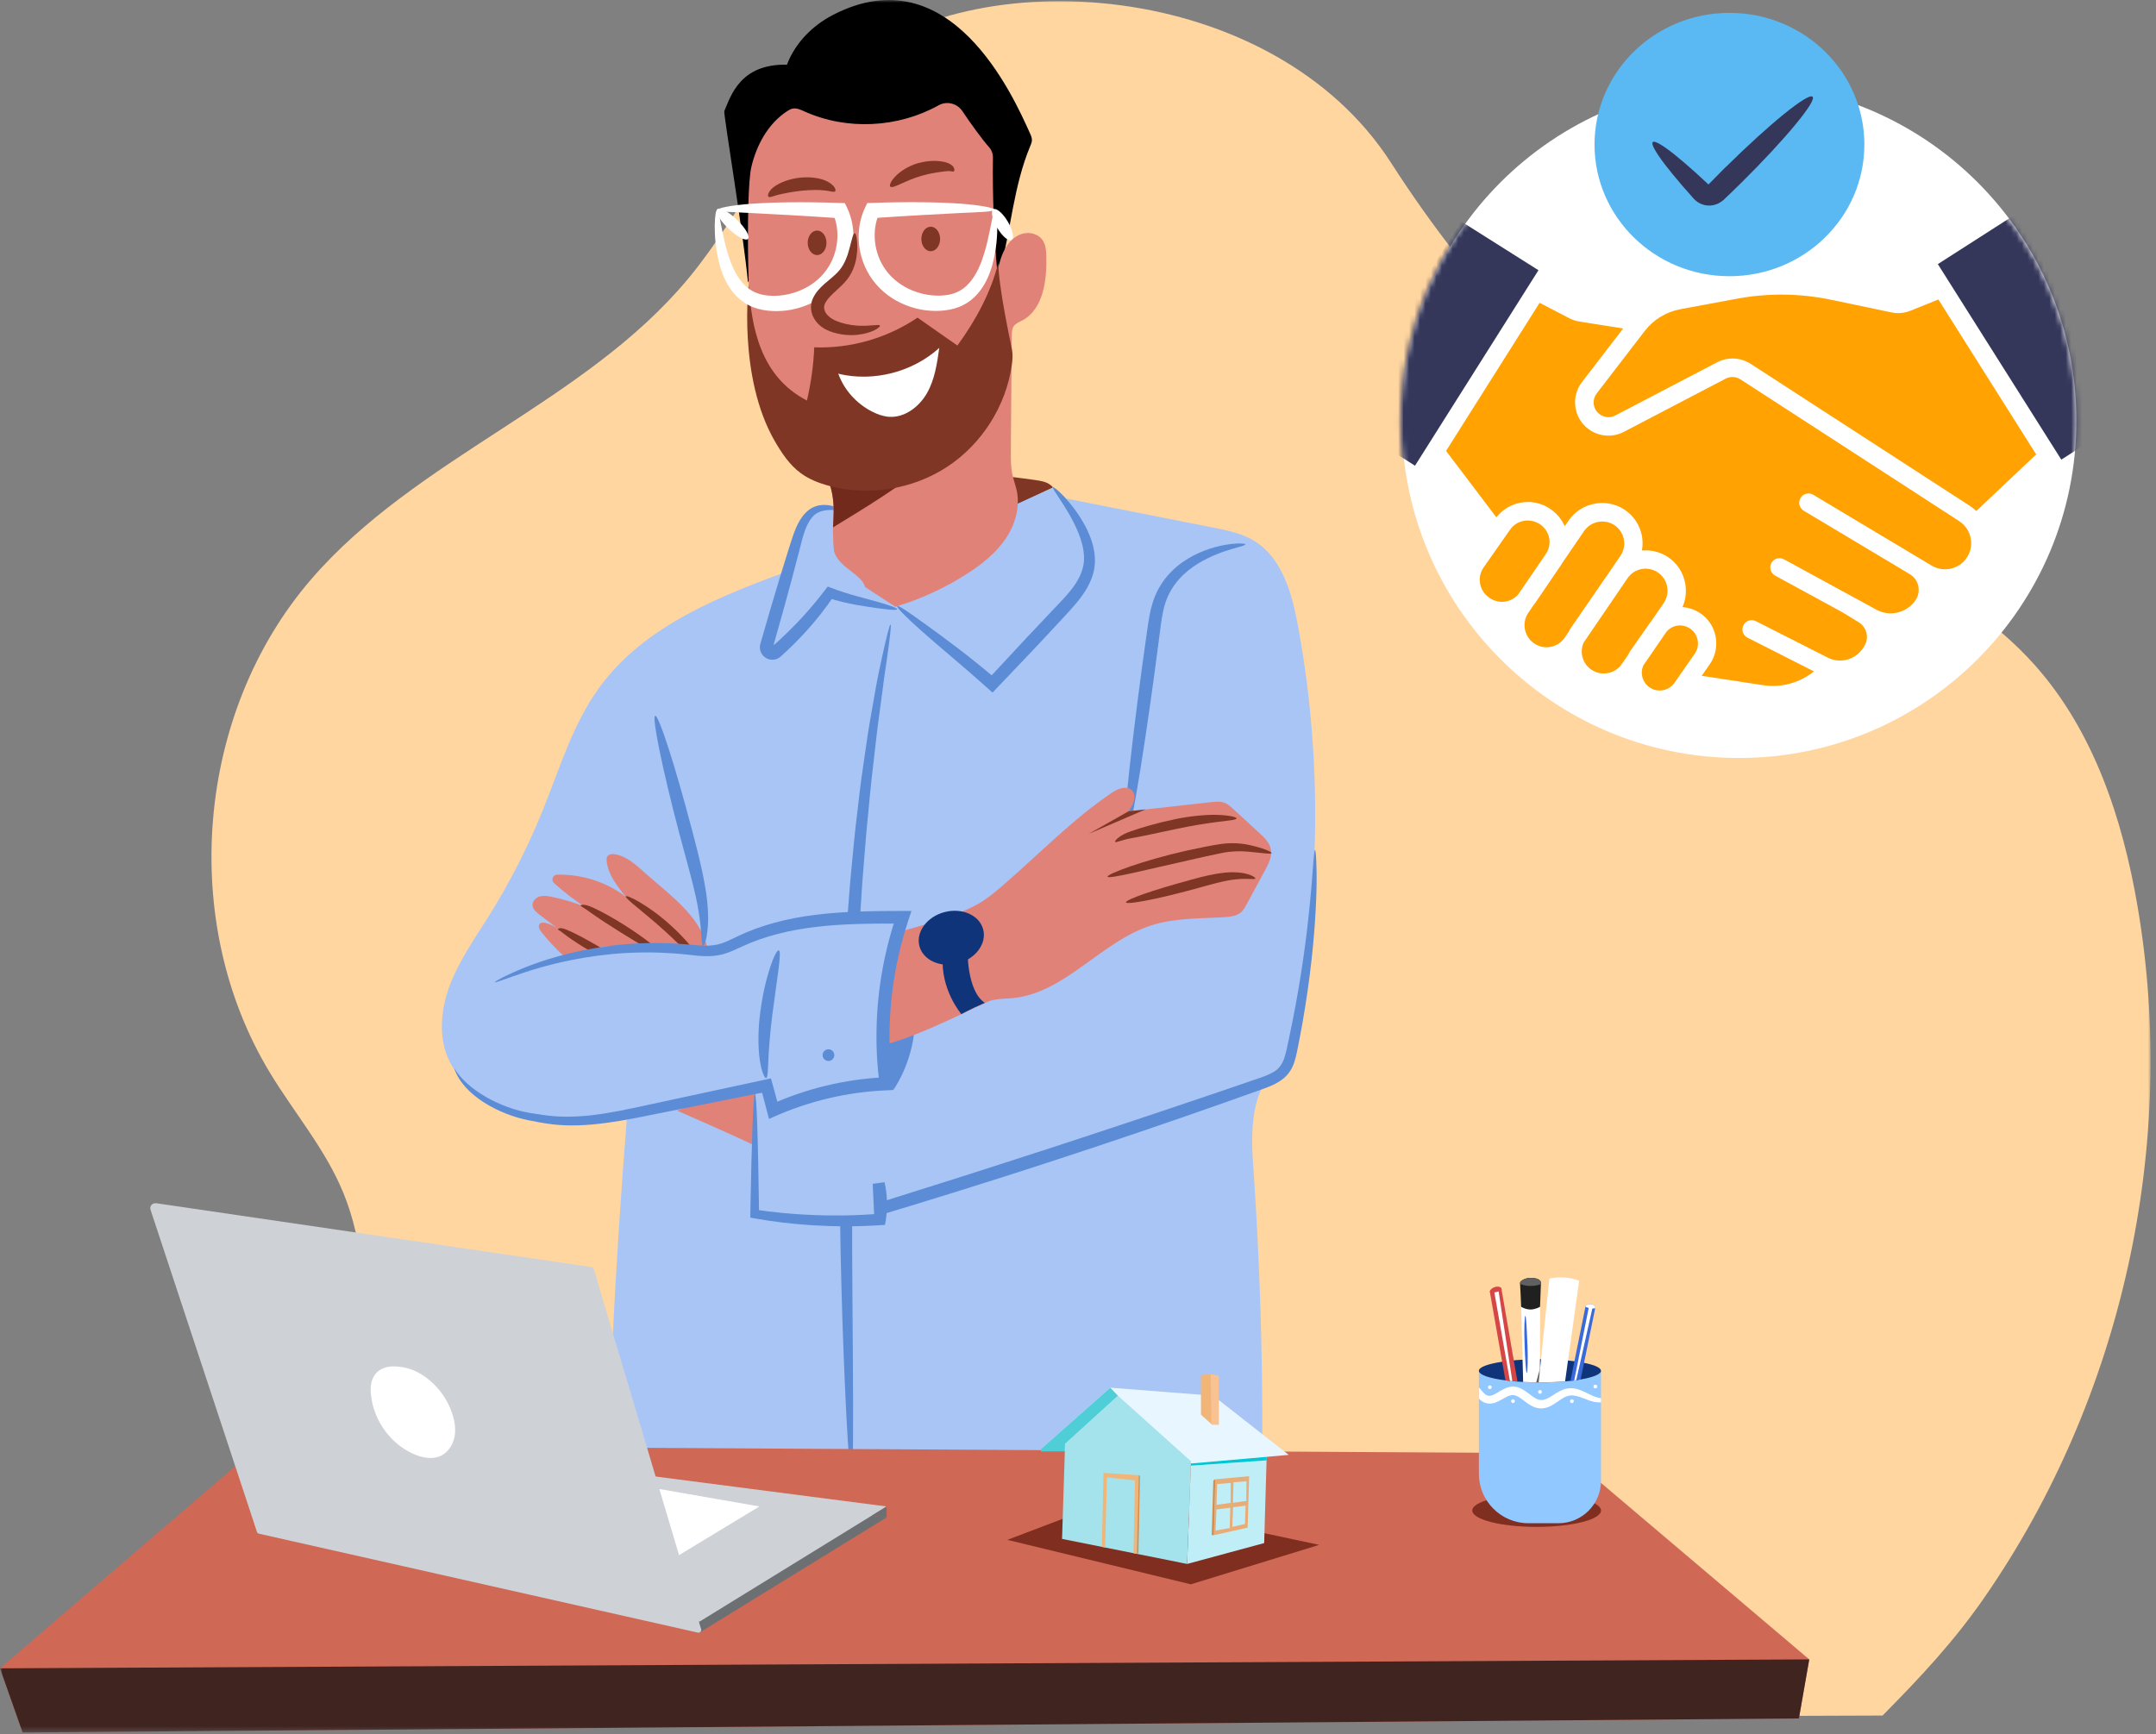 <svg width="394" height="317" viewBox="0 0 394 317" fill="none" xmlns="http://www.w3.org/2000/svg">
<rect x="0" y="0" width="394" height="317" fill="#808080" stroke="none"/>
<mask id="mask0_1596_20378" style="mask-type:luminance" maskUnits="userSpaceOnUse" x="0" y="0" width="393" height="317">
<path d="M392.998 0H0V316.66H392.998V0Z" fill="white"/>
</mask>
<g mask="url(#mask0_1596_20378)">
<path d="M362.697 291.898C357.144 299.952 350.909 306.609 344.029 313.56L91.792 314.441C78.161 294.88 70.118 270.906 67.7 247.025C66.714 237.257 66.49 227.183 62.769 218.084C59.517 210.101 53.775 203.42 49.314 196.047C32.607 168.456 35.812 130.264 56.887 105.855C76.141 83.559 106.89 73.615 125.734 50.967C135.972 38.662 142.265 23.059 154.381 12.598C177.722 -7.584 232.551 -3.921 254.213 29.763C269.241 53.127 288.484 74.178 313.01 87.222C333.228 97.988 356.709 104.516 371.925 121.646C382.621 133.692 387.881 149.648 390.605 165.521C398.095 209.126 387.857 255.514 362.697 291.898Z" fill="#FFD6A0"/>
<path d="M145.42 103.882C132.047 108.731 117.876 114.167 109.517 125.673C104.68 132.33 102.297 140.384 99.221 148.016C96.485 154.79 93.162 161.318 89.288 167.505C86.728 171.591 83.911 175.571 82.208 180.068C80.506 184.565 80.036 189.801 82.208 194.11C84.357 198.383 88.818 201.131 93.456 202.328C98.093 203.526 109.775 204.406 114.566 204.266C112.441 231.211 110.973 257.357 111.114 284.549C126.682 283.539 137.671 273.102 153.239 272.139C159.697 271.74 166.131 273.066 172.471 274.37C191.725 278.35 210.98 282.342 230.235 286.322C231.116 261.713 230.705 237.046 228.979 212.484C228.509 205.804 228.803 197.515 234.802 194.521C241.271 168.362 242.093 140.819 237.186 114.32C236.094 108.402 234.274 101.898 229.12 98.81C226.889 97.472 224.283 96.944 221.735 96.439C208.797 93.879 195.87 91.331 182.932 88.772C181.758 88.537 179.973 88.831 180.149 90.016" fill="#A8C5F5"/>
<path d="M152.865 92.975C151.28 92.27 149.46 91.918 148.04 93.35C146.619 94.783 146.02 96.814 145.468 98.751C143.684 104.986 141.911 111.22 140.126 117.454C139.833 118.476 141.066 119.262 141.864 118.558C145.515 115.353 148.791 111.737 151.62 107.792C155.014 109.048 159.804 109.835 163.972 110.797" fill="#A8C5F5"/>
<path d="M141.439 117.759L141.263 118.358C141.157 118.334 141.063 118.346 141.098 118.334C141.11 118.334 141.169 118.287 141.181 118.276C141.192 118.252 141.169 118.287 141.157 118.334C141.157 118.381 141.157 118.405 141.134 118.334C141.134 118.334 141.04 118.217 141.075 118.217L141.298 118.017L142.179 117.231C143.341 116.174 144.433 115.094 145.466 114.037C147.521 111.901 149.305 109.775 150.808 107.803L151.266 107.204L151.935 107.463C155.399 108.789 158.557 109.447 160.67 110.092C162.807 110.703 163.993 111.173 163.946 111.372C163.899 111.572 162.643 111.466 160.447 111.173C158.252 110.844 155.093 110.492 151.266 109.271L152.393 108.93C150.961 111.055 149.211 113.321 147.133 115.587C146.1 116.714 144.985 117.853 143.787 118.968L142.883 119.802L142.648 120.013C142.507 120.131 142.331 120.272 142.132 120.354C141.744 120.553 141.275 120.624 140.84 120.565C139.983 120.448 139.243 119.849 138.962 118.98C138.821 118.546 138.844 118.076 138.95 117.677L139.126 117.078C140.288 113.004 141.427 109.141 142.496 105.631C143.036 103.882 143.552 102.214 144.034 100.653C144.539 99.103 144.949 97.635 145.56 96.274C146.182 94.923 146.969 93.773 148.061 93.021C149.176 92.305 150.291 92.246 151.113 92.305C152.804 92.47 153.532 93.139 153.461 93.245C153.391 93.421 152.557 93.104 151.113 93.245C150.409 93.315 149.54 93.526 148.836 94.113C148.166 94.7 147.544 95.734 147.11 96.931C146.664 98.14 146.347 99.631 145.924 101.205C145.513 102.778 145.067 104.469 144.597 106.241C143.646 109.787 142.566 113.673 141.404 117.747L141.439 117.759Z" fill="#5B8CD5"/>
<path d="M184.482 92.775L184.576 91.918C184.576 91.918 182.944 88.631 182.967 86.976C185.057 87.163 187.135 87.457 189.19 87.739C190.152 87.88 191.162 88.032 191.937 88.619C192.137 88.76 192.301 88.924 192.454 89.101L184.482 92.775Z" fill="#803624"/>
<path d="M136.685 51.612C135.922 43.112 132.176 20.746 132.364 20.311C133.55 17.529 135.264 11.635 143.811 11.823C145.314 7.855 148.473 4.661 152.253 2.712C173.692 -8.348 185.162 17.588 188.227 24.362C188.415 24.773 188.591 25.196 188.579 25.642C188.567 26.006 188.415 26.358 188.274 26.698C185.221 33.989 184.716 42.067 182.709 49.71C182.591 50.145 182.415 50.65 181.981 50.767C181.311 50.955 180.865 50.109 180.713 49.429C179.045 42.102 179.703 34.424 178.447 27.004C178.094 24.914 177.531 22.742 176.075 21.192C175.84 20.934 175.57 20.699 175.23 20.605C174.772 20.476 174.279 20.652 173.833 20.816C165.943 23.74 157.102 24.045 149.024 21.697C148.261 21.474 147.392 21.239 146.688 21.615C146.289 21.826 146.007 22.213 145.749 22.601C140.606 30.162 137.941 39.379 138.258 48.525L136.685 51.612Z" fill="black"/>
<path d="M186.784 58.574C186.22 58.88 185.586 59.126 185.234 59.654C184.917 60.136 184.905 60.746 184.894 61.31C184.847 68.284 184.788 75.246 184.729 82.208C184.717 83.758 184.706 85.32 185.034 86.834C185.258 87.832 185.621 88.795 185.833 89.805C186.432 92.857 185.445 96.062 183.672 98.622C181.9 101.17 179.411 103.142 176.804 104.821C172.73 107.451 168.28 109.506 163.619 110.891L158.078 107.287C157.549 104.997 153.487 103.858 152.477 100.958C152.325 100.536 152.266 99.033 152.219 97.166C152.219 96.919 152.219 96.661 152.231 96.391C152.348 93.209 153.135 87.996 148.098 82.936C147.898 82.725 147.699 82.525 147.476 82.326C141.735 77.042 138.259 69.81 137.426 62.073C137.097 58.973 136.85 53.948 136.745 48.782C136.592 41.022 136.733 32.932 137.308 30.514C138.259 26.487 140.384 22.565 143.86 20.311C144.165 20.112 144.494 19.924 144.846 19.853C145.574 19.701 146.313 20.053 146.994 20.358C154.732 23.869 164.124 23.375 171.533 19.243C173.035 18.409 174.926 18.89 175.877 20.323C177.368 22.554 179.481 25.477 180.737 26.886C181.219 27.426 181.465 28.119 181.453 28.835C181.36 35.785 181.63 42.748 182.24 49.675C182.592 48.207 182.968 46.693 183.708 45.401C183.719 45.401 183.719 45.401 183.719 45.401V45.378C184.142 44.626 184.694 43.957 185.434 43.405C186.619 42.536 188.216 42.29 189.508 42.994C191.069 43.851 191.175 45.413 191.21 46.88C191.316 51.272 190.682 56.484 186.807 58.586L186.784 58.574Z" fill="#E18279"/>
<path d="M152.23 96.391C152.348 93.21 153.134 87.997 148.098 82.936C150.575 84.592 153.463 85.66 156.422 86.118C161.012 86.823 165.767 86.083 170.088 84.392C164.488 88.889 158.371 92.67 152.23 96.391Z" fill="#722A1C"/>
<path d="M136.825 51.941C137.307 59.725 138.892 68.777 147.462 73.204C148.214 70.01 148.66 66.758 148.801 63.482C155.446 63.729 162.162 61.791 167.668 58.058L174.959 63.154C178.282 58.61 181.111 53.42 182.45 47.961C182.415 52.27 184.728 62.778 184.939 63.917C185.115 64.868 185.033 65.842 184.892 66.805C183.812 74.249 179.421 81.14 173.151 85.285C166.87 89.429 158.804 90.733 151.537 88.807C149.681 88.314 147.862 87.609 146.324 86.471C144.292 84.98 142.86 82.819 141.592 80.635C134.771 68.824 136.837 51.953 136.837 51.953L136.825 51.941Z" fill="#803624"/>
<path d="M146.292 32.463C148.217 32.287 150.025 32.545 151.258 33.203C152.503 33.86 152.866 34.752 152.62 34.964C152.373 35.199 151.728 34.917 150.706 34.811C149.708 34.682 148.182 34.694 146.526 34.858C144.883 35.023 143.345 35.34 142.323 35.574C141.314 35.809 140.727 36.161 140.445 35.962C140.163 35.797 140.433 34.846 141.584 34.048C142.699 33.285 144.343 32.663 146.292 32.463Z" fill="#803624"/>
<path d="M167.87 29.81C169.737 29.27 171.522 29.329 172.766 29.646C173.436 29.81 174.034 30.162 174.281 30.597C174.527 31.043 174.375 31.325 174.234 31.36C174.07 31.407 173.882 31.289 173.647 31.278C173.424 31.266 173.095 31.254 172.614 31.325C171.545 31.465 170.078 31.653 168.54 32.099C165.428 32.945 163.198 34.577 162.704 34.107C162.481 33.884 162.775 33.121 163.644 32.217C164.513 31.313 166.004 30.315 167.87 29.787V29.81Z" fill="#803624"/>
<path d="M153.285 68.331C159.684 69.834 166.776 68.002 171.648 63.588C171.249 66.429 170.826 69.341 169.417 71.83C168.008 74.319 165.378 76.35 162.525 76.186C161.422 76.115 160.365 75.74 159.379 75.235C156.514 73.779 154.201 71.219 153.156 68.19" fill="white"/>
<path d="M149.32 46.623C150.266 46.623 151.034 45.619 151.034 44.38C151.034 43.142 150.266 42.138 149.32 42.138C148.372 42.138 147.605 43.142 147.605 44.38C147.605 45.619 148.372 46.623 149.32 46.623Z" fill="#803624"/>
<path d="M170.087 45.919C171.033 45.919 171.801 44.915 171.801 43.676C171.801 42.438 171.033 41.434 170.087 41.434C169.141 41.434 168.373 42.438 168.373 43.676C168.373 44.915 169.141 45.919 170.087 45.919Z" fill="#803624"/>
<path d="M156.083 191.703C155.519 213.189 155.754 232.667 155.848 246.779C155.895 253.835 155.918 259.541 155.883 263.486C155.848 267.431 155.742 269.615 155.578 269.626C155.413 269.626 155.19 267.454 154.944 263.509C154.697 259.565 154.415 253.87 154.145 246.814C153.617 232.713 153.124 213.2 153.687 191.633C153.993 180.855 154.591 170.593 155.366 161.271C155.801 156.622 156.188 152.195 156.717 148.063C156.963 145.996 157.174 144 157.444 142.087C157.715 140.173 157.985 138.341 158.243 136.592C158.712 133.093 159.311 129.947 159.793 127.176C160.262 124.405 160.755 122.034 161.19 120.108C162.035 116.245 162.575 114.132 162.74 114.155C162.904 114.179 162.669 116.363 162.106 120.261C161.812 122.21 161.46 124.593 161.119 127.376C160.767 130.146 160.286 133.305 159.922 136.803C159.722 138.553 159.511 140.384 159.288 142.286C159.065 144.2 158.9 146.184 158.701 148.251C158.266 152.372 157.949 156.774 157.574 161.412C156.928 170.699 156.4 180.925 156.094 191.668L156.083 191.703Z" fill="#5B8CD5"/>
<path d="M163.244 199.229C163.244 199.229 166.179 195.225 167.012 189.167L161.4 189.601L163.244 199.229Z" fill="#5B8CD5"/>
<path d="M211.04 122.597C208.633 140.443 206.144 154.837 205.487 154.755C204.829 154.661 206.25 140.126 208.657 122.28C208.962 120.049 209.267 117.877 209.561 115.775C209.854 113.686 210.136 111.572 210.841 109.576C211.545 107.58 212.696 105.854 213.999 104.539C215.302 103.213 216.746 102.25 218.108 101.534C220.867 100.125 223.309 99.644 224.965 99.432C226.644 99.244 227.571 99.35 227.595 99.491C227.618 99.667 226.714 99.89 225.153 100.336C223.603 100.806 221.36 101.534 218.942 103.001C216.547 104.457 214.022 106.829 212.942 110.269C212.39 111.983 212.167 113.956 211.897 116.069C211.615 118.17 211.334 120.354 211.04 122.585V122.597Z" fill="#5B8CD5"/>
<path d="M116.892 172.871C114.414 172.976 111.89 172.671 109.471 173.188C107.393 173.634 106.055 174.092 102.908 174.632C101.499 173.317 100.173 171.896 98.963 170.393C98.588 169.936 98.236 169.219 98.67 168.82C98.94 168.562 99.363 168.609 99.727 168.703C100.654 168.938 101.523 169.372 102.263 169.971C101.042 169.043 99.809 168.104 98.588 167.177C98.001 166.73 97.355 166.179 97.32 165.439C97.284 164.699 97.93 164.053 98.635 163.854C99.339 163.654 100.114 163.772 100.842 163.924C102.873 164.347 104.881 164.934 106.806 165.697C104.834 164.417 102.979 162.973 101.241 161.4C100.666 160.872 101.006 159.897 101.781 159.874C106.278 159.745 110.822 161.189 114.391 163.924C112.806 161.999 111.15 159.909 110.869 157.432C110.833 157.126 110.822 156.809 110.986 156.551C111.268 156.07 111.949 156.046 112.489 156.152C114.473 156.539 116.081 157.937 117.573 159.287C122.058 163.337 127.916 167.259 129.231 173.153C129.231 173.153 120.473 172.718 116.88 172.871H116.892Z" fill="#E18279"/>
<path d="M122.62 169.173C126.683 172.848 129.043 176.663 128.714 176.886C128.362 177.145 125.544 173.845 121.611 170.276C117.689 166.695 114.132 164.195 114.366 163.831C114.554 163.49 118.57 165.474 122.62 169.173Z" fill="#803624"/>
<path d="M114.015 169.02C118.065 171.556 121.036 174.045 120.801 174.385C120.566 174.726 117.22 172.8 113.217 170.288C111.209 169.032 109.413 167.857 108.145 166.953C106.924 166.014 106.102 165.685 106.113 165.486C106.125 165.392 106.395 165.321 106.865 165.392C107.334 165.451 107.968 165.697 108.685 166.038C110.105 166.707 111.996 167.752 114.015 169.02Z" fill="#803624"/>
<path d="M108.663 172.565C112.103 174.573 114.721 176.487 114.51 176.851C114.298 177.203 111.34 175.876 107.911 173.869C106.197 172.871 104.683 171.885 103.626 171.11C103.086 170.722 102.698 170.37 102.44 170.206C102.182 170.029 101.994 169.971 101.97 169.865C101.947 169.771 102.17 169.607 102.616 169.654C103.062 169.701 103.567 169.936 104.154 170.194C105.352 170.734 106.949 171.568 108.663 172.577V172.565Z" fill="#803624"/>
<path d="M162.904 170.663C161.131 176.886 161.154 185.245 161.154 191.057C167.905 189.589 179.74 183.237 181.09 182.874C182.405 182.521 183.779 182.557 185.129 182.427C194.686 181.465 201.249 172.06 210.395 169.137C214.645 167.775 219.212 167.904 223.674 167.646C224.801 167.575 226.01 167.458 226.844 166.695C227.255 166.307 227.536 165.802 227.806 165.309C228.934 163.22 230.061 161.13 231.188 159.052C231.834 157.854 232.503 156.539 232.233 155.212C231.998 153.991 231.035 153.064 230.119 152.23C228.523 150.763 226.938 149.307 225.341 147.839C224.86 147.393 224.355 146.935 223.732 146.712C222.993 146.43 222.171 146.524 221.384 146.606C216.336 147.17 211.276 147.733 206.227 148.297C207.049 147.146 207.859 145.468 206.861 144.458C205.898 143.472 204.243 144.176 203.116 144.939C195.883 149.847 189.79 156.21 183.168 161.916C181.724 163.161 180.245 164.382 178.578 165.309C173.506 168.139 162.892 170.663 162.892 170.663H162.904Z" fill="#E18279"/>
<path d="M214.48 149.777C217.591 149.119 220.503 148.873 222.604 148.943C224.706 149.014 225.986 149.354 225.974 149.589C225.962 149.847 224.683 149.965 222.663 150.211C220.644 150.458 217.885 150.892 214.844 151.538C211.803 152.172 209.009 152.806 207.001 153.158C205.017 153.487 203.96 154.074 203.796 153.886C203.608 153.71 204.606 152.618 206.661 151.937C208.645 151.256 211.357 150.434 214.48 149.789V149.777Z" fill="#803624"/>
<path d="M217.04 155.436C219.13 154.978 221.09 154.567 222.969 154.285C224.847 153.992 226.656 154.109 228.053 154.391C230.859 154.978 232.42 155.706 232.373 155.917C232.315 156.187 230.577 155.882 227.888 155.647C226.526 155.541 224.988 155.565 223.239 155.917C221.49 156.258 219.505 156.727 217.451 157.185C209.209 159.028 202.552 160.731 202.399 160.238C202.246 159.78 208.727 157.291 217.052 155.424L217.04 155.436Z" fill="#803624"/>
<path d="M217.274 160.895C220.48 160.002 223.532 159.298 225.88 159.439C228.217 159.533 229.496 160.366 229.403 160.566C229.309 160.824 228.005 160.484 225.916 160.719C223.837 160.895 220.961 161.752 217.721 162.644C211.263 164.382 205.909 165.403 205.768 164.934C205.628 164.452 210.782 162.656 217.274 160.907V160.895Z" fill="#803624"/>
<path d="M206.236 148.286L198.934 152.419L209.324 147.945L206.236 148.286Z" fill="#803624"/>
<path d="M123.711 202.986C128.078 201.319 133.679 200.532 138.14 199.146C137.647 202.528 137.565 205.968 137.894 209.361C133.855 207.412 123.711 202.986 123.711 202.986Z" fill="#E18279"/>
<path d="M162.739 201.636C162.739 201.636 154.215 197.186 151.139 199.358C148.063 201.53 146.572 218.766 146.572 218.766L148.967 223.168C148.967 223.168 163.831 226.291 159.651 214.762C163.232 203.456 162.739 201.636 162.739 201.636Z" fill="#A8C5F5"/>
<path d="M126.389 151.385C127.904 157.126 129.207 162.445 129.371 166.472C129.583 170.499 128.796 172.929 128.502 172.87C128.138 172.823 128.303 170.416 127.681 166.659C127.105 162.891 125.579 157.76 124.053 151.995C121.024 140.478 119.098 131.003 119.732 130.827C120.366 130.651 123.348 139.855 126.377 151.396L126.389 151.385Z" fill="#5B8CD5"/>
<path d="M190.469 210.324C201.963 206.578 212.882 202.927 222.803 199.557C225.28 198.712 227.699 197.89 230.047 197.08C231.198 196.681 232.278 196.282 233.088 195.683C233.91 195.096 234.391 194.333 234.72 193.323C235.049 192.337 235.248 191.174 235.495 190.094C235.718 189.002 235.941 187.922 236.164 186.866C236.587 184.752 236.962 182.721 237.291 180.772C238.618 172.988 239.275 166.625 239.651 162.222C240.015 157.819 240.121 155.365 240.309 155.365C240.461 155.365 240.672 157.819 240.59 162.269C240.496 166.719 240.097 173.152 238.97 181.03C238.688 183.003 238.36 185.058 237.984 187.206C237.784 188.275 237.585 189.366 237.373 190.47C237.138 191.585 236.974 192.689 236.598 193.922C236.411 194.532 236.152 195.166 235.765 195.765C235.377 196.364 234.861 196.904 234.297 197.315C233.17 198.16 231.914 198.63 230.74 199.053C228.403 199.886 225.997 200.743 223.519 201.624C213.634 205.111 202.715 208.833 191.209 212.578C180.654 216.018 170.498 219.176 161.141 221.994L159.767 222.405L159.697 220.984C159.626 219.423 159.556 217.896 159.485 216.382L161.646 216.077C162.174 218.413 162.233 220.796 161.869 223.039L161.728 223.872L160.906 223.931C152.147 224.506 144.281 223.826 137.8 222.675L137.119 222.557V221.888C137.248 215.067 137.377 209.584 137.518 205.803C137.659 202.023 137.812 199.957 137.964 199.957C138.117 199.957 138.258 202.023 138.387 205.803C138.516 209.584 138.622 215.067 138.716 221.888L138.047 221.102C144.457 222.041 152.183 222.534 160.753 221.841L159.791 222.722C160.084 220.738 160.014 218.624 159.509 216.581L161.669 216.276C161.763 217.791 161.845 219.317 161.939 220.879L160.495 219.869C169.817 216.957 179.926 213.752 190.469 210.312V210.324Z" fill="#5B8CD5"/>
<path d="M88.292 179.516C99.199 174.444 111.468 172.355 123.443 173.529C125.357 173.716 127.306 173.987 129.184 173.576C130.675 173.247 132.037 172.519 133.422 171.885C142.486 167.717 152.83 167.635 162.81 167.635C159.499 177.38 158.454 187.888 159.78 198.09C152.689 198.396 145.645 200.051 139.164 202.939C138.764 201.436 138.354 199.922 137.954 198.419C130.687 199.934 123.431 201.448 116.164 202.951C109.965 204.242 103.59 205.534 97.332 204.559C91.074 203.585 84.84 200.603 82.75 194.627" fill="#A8C5F5"/>
<path d="M162.561 188.133C162.49 191.456 162.69 194.732 163.089 197.937L163.253 199.228L161.962 199.287C154.741 199.592 147.838 201.295 141.756 203.972L140.535 204.512L140.195 203.232C139.795 201.706 139.396 200.191 139.009 198.712L140.312 199.51C131.518 201.271 123.37 202.903 116.091 204.359C112.428 205.063 108.918 205.592 105.619 205.686C103.963 205.733 102.366 205.674 100.852 205.486C99.326 205.298 97.928 205.028 96.59 204.758C91.248 203.702 84.626 200.226 82.994 195.225C85.401 199.264 91.565 202.563 96.848 203.42C98.163 203.631 99.584 203.866 101.016 203.995C102.46 204.124 103.987 204.136 105.56 204.054C108.73 203.889 112.123 203.291 115.727 202.527C122.983 200.966 131.095 199.217 139.866 197.326L140.887 197.103L141.169 198.125C141.58 199.604 141.979 201.119 142.402 202.633L140.84 201.893C147.157 199.052 154.33 197.221 161.868 196.892L160.741 198.242C160.318 194.919 160.107 191.515 160.189 188.075C160.318 180.784 161.645 173.727 163.84 167.258L164.956 168.808C159.508 168.796 154.26 168.808 149.294 169.395C144.339 169.959 139.69 171.109 135.627 172.988C134.594 173.457 133.538 173.986 132.352 174.338C131.166 174.702 129.91 174.796 128.771 174.761C127.62 174.725 126.54 174.584 125.519 174.467C124.485 174.385 123.476 174.256 122.478 174.221C118.498 173.962 114.776 174.08 111.43 174.42C104.715 175.101 99.466 176.545 95.932 177.708C92.398 178.87 90.508 179.68 90.438 179.527C90.391 179.422 92.152 178.365 95.651 176.944C99.138 175.524 104.409 173.821 111.254 172.917C114.671 172.459 118.474 172.248 122.572 172.424C123.593 172.448 124.638 172.553 125.695 172.624C126.751 172.718 127.796 172.835 128.818 172.847C129.839 172.859 130.825 172.765 131.765 172.459C132.727 172.154 133.702 171.661 134.747 171.156C139.02 169.102 143.905 167.834 149.012 167.211C154.131 166.566 159.473 166.507 164.932 166.495H166.564L166.048 168.045C163.958 174.303 162.702 181.124 162.572 188.157L162.561 188.133Z" fill="#5B8CD5"/>
<path d="M185.996 92.083L192.454 89.101C192.454 89.101 205.251 98.059 196.833 108.978C188.415 119.897 189.671 102.051 189.671 102.051L185.996 92.083Z" fill="#A8C5F5"/>
<path d="M187.968 116.187C189.553 114.508 191.103 112.876 192.594 111.291C194.108 109.706 195.529 108.262 196.539 106.7C197.572 105.162 198.135 103.53 198.1 101.969C198.1 100.384 197.642 98.857 197.126 97.519C196.034 94.819 194.684 92.787 193.78 91.39C192.852 89.993 192.324 89.218 192.441 89.101C192.559 88.984 193.333 89.559 194.508 90.815C195.658 92.083 197.278 94.008 198.675 96.838C199.345 98.259 199.967 99.938 200.084 101.922C200.143 102.908 200.026 103.976 199.732 104.986C199.427 105.996 198.969 106.982 198.405 107.886C197.278 109.729 195.764 111.314 194.308 112.899C192.829 114.496 191.291 116.14 189.717 117.83C187.064 120.625 184.516 123.302 182.145 125.791L181.381 126.589L180.571 125.861C175.746 121.529 171.39 117.995 168.42 115.33C165.437 112.688 163.794 110.974 163.97 110.774C164.146 110.575 166.083 111.901 169.3 114.226C172.517 116.562 177.061 119.873 182.074 124.147L180.501 124.217C182.837 121.693 185.361 118.981 187.98 116.163L187.968 116.187Z" fill="#5B8CD5"/>
<path d="M141.149 185.41C140.738 188.592 140.526 191.468 140.421 193.57C140.315 195.66 140.327 196.975 139.998 197.045C139.728 197.104 139.141 195.824 138.836 193.64C138.53 191.468 138.495 188.416 138.918 185.14C139.751 178.554 141.736 173.529 142.323 173.705C142.921 173.869 141.959 179.047 141.149 185.422V185.41Z" fill="#5B8CD5"/>
<path d="M175.071 176.092C178.29 175.251 180.35 172.47 179.674 169.879C178.998 167.288 175.841 165.868 172.621 166.709C169.403 167.548 167.343 170.331 168.019 172.922C168.695 175.513 171.852 176.933 175.071 176.092Z" fill="#10347A"/>
<path d="M175.689 185.363C175.689 185.363 171.744 180.773 172.319 174.62C175.066 173.681 176.816 173.376 176.816 173.376C176.816 173.376 176.581 181.054 179.974 183.297C177.027 184.565 175.689 185.363 175.689 185.363Z" fill="#10347A"/>
<path d="M151.021 49.347C153.263 46.271 153.592 42.091 152.23 39.074L153.427 39.884C146.911 39.438 141.311 39.144 137.366 38.944C135.394 38.851 133.82 38.78 132.74 38.71C132.224 38.675 131.93 38.604 131.613 38.545C131.32 38.487 131.108 38.44 131.05 38.393C130.991 38.346 131.073 38.275 131.343 38.17C131.578 38.064 132.118 37.9 132.682 37.806C133.762 37.594 135.347 37.383 137.343 37.242C141.346 36.949 146.982 36.866 153.58 37.101L154.39 37.125L154.766 37.9C156.68 41.844 156.351 47.104 153.451 51.12C151.854 53.339 149.635 54.912 147.299 55.828C144.962 56.755 142.497 57.037 140.196 56.767C139.045 56.626 137.894 56.344 136.838 55.792C135.793 55.264 134.912 54.525 134.22 53.738C132.822 52.129 132.106 50.368 131.613 48.783C130.709 45.566 130.615 42.983 130.615 41.175C130.627 40.271 130.686 39.578 130.768 39.109C130.803 38.898 130.85 38.627 130.92 38.51C130.979 38.381 131.014 38.358 131.05 38.393C131.085 38.428 131.132 38.522 131.191 38.639C131.261 38.757 131.308 38.839 131.367 39.097C131.484 39.555 131.601 40.224 131.766 41.081C132.118 42.772 132.552 45.308 133.609 48.102C134.161 49.476 134.912 50.92 136.028 52.059C137.155 53.209 138.599 53.891 140.466 54.031C144.129 54.348 148.532 52.81 151.009 49.37L151.021 49.347Z" fill="white"/>
<path d="M159.43 51.108C156.53 47.081 156.201 41.833 158.115 37.888L158.49 37.113L159.3 37.09C165.899 36.855 171.534 36.937 175.538 37.23C177.534 37.371 179.119 37.583 180.199 37.794C180.762 37.888 181.303 38.052 181.537 38.158C181.796 38.264 181.89 38.334 181.831 38.381C181.772 38.428 181.561 38.475 181.267 38.534C180.95 38.592 180.657 38.663 180.14 38.698C179.06 38.78 177.499 38.839 175.514 38.933C171.569 39.132 165.969 39.426 159.453 39.872L160.651 39.062C159.289 42.079 159.617 46.259 161.86 49.335C164.337 52.775 168.74 54.313 172.403 53.996C174.27 53.867 175.714 53.186 176.841 52.024C177.956 50.885 178.708 49.441 179.26 48.067C180.316 45.273 180.751 42.737 181.103 41.046C181.267 40.189 181.396 39.52 181.502 39.062C181.561 38.804 181.608 38.721 181.678 38.604C181.737 38.487 181.784 38.393 181.819 38.358C181.854 38.322 181.901 38.358 181.948 38.475C182.007 38.592 182.054 38.874 182.101 39.074C182.183 39.543 182.242 40.236 182.254 41.14C182.254 42.948 182.16 45.531 181.256 48.748C180.762 50.333 180.046 52.094 178.649 53.703C177.956 54.501 177.076 55.229 176.031 55.757C174.986 56.297 173.824 56.591 172.673 56.732C170.384 57.002 167.906 56.72 165.57 55.792C163.234 54.877 161.015 53.303 159.418 51.084L159.43 51.108Z" fill="white"/>
<path d="M150.75 55.522C150.621 55.839 150.586 56.074 150.61 56.355C150.645 56.637 150.751 56.942 150.927 57.212C151.255 57.752 151.842 58.187 152.512 58.516C153.897 59.15 155.388 59.431 156.609 59.514C159.086 59.678 160.671 59.185 160.801 59.514C160.93 59.772 159.497 60.899 156.633 61.204C155.212 61.333 153.498 61.239 151.631 60.547C150.704 60.183 149.67 59.572 148.954 58.504C148.602 57.987 148.332 57.365 148.238 56.672C148.132 55.98 148.261 55.193 148.532 54.583C149.095 53.35 149.905 52.587 150.657 51.894C151.42 51.225 152.124 50.685 152.699 50.133C153.838 49.1 154.449 47.855 154.86 46.669C155.623 44.298 155.822 42.595 156.198 42.63C156.363 42.63 156.503 43.053 156.597 43.816C156.68 44.579 156.738 45.683 156.503 47.092C156.386 47.796 156.186 48.559 155.834 49.37C155.482 50.168 154.942 51.002 154.273 51.706C152.981 53.091 151.338 54.207 150.727 55.545L150.75 55.522Z" fill="#803624"/>
<path d="M184.166 40.494C185.082 42.043 185.399 43.546 184.859 43.863C184.33 44.18 183.145 43.182 182.229 41.632C181.313 40.083 181.008 38.58 181.536 38.263C182.064 37.946 183.25 38.944 184.166 40.494Z" fill="white"/>
<path d="M134.655 40.153C136.216 41.644 137.12 43.217 136.698 43.663C136.263 44.11 134.655 43.264 133.105 41.773C131.555 40.282 130.639 38.709 131.062 38.263C131.496 37.817 133.105 38.662 134.655 40.153Z" fill="white"/>
<path d="M151.397 193.922C151.987 193.922 152.465 193.444 152.465 192.854C152.465 192.263 151.987 191.785 151.397 191.785C150.806 191.785 150.328 192.263 150.328 192.854C150.328 193.444 150.806 193.922 151.397 193.922Z" fill="#5B8CD5"/>
<path d="M330.631 303.299L328.741 314.089L176.851 315.286L164.253 315.392L4.133 316.66L0 304.931L47.397 264.214L286.181 265.623L330.631 303.299Z" fill="#D06856"/>
<path d="M330.631 303.299L328.741 314.089L176.851 315.286L164.253 315.392L4.133 316.66L0 304.931L139.398 304.238L163.971 304.121L330.631 303.299Z" fill="#3F2420"/>
<path d="M280.815 279.078C287.312 279.078 292.579 277.737 292.579 276.084C292.579 274.431 287.312 273.09 280.815 273.09C274.318 273.09 269.051 274.431 269.051 276.084C269.051 277.737 274.318 279.078 280.815 279.078Z" fill="#802E20"/>
<path d="M292.579 250.548V270.636C292.579 274.933 289.092 278.409 284.807 278.409H279.312C274.31 278.409 270.26 274.358 270.26 269.357V250.536H292.567L292.579 250.548Z" fill="#91C8FF"/>
<path d="M292.579 250.548C292.579 251.17 291.147 251.734 288.857 252.133C288.599 252.18 288.341 252.215 288.059 252.262C287.93 252.274 287.812 252.297 287.683 252.309C287.495 252.332 287.296 252.356 287.096 252.379C286.744 252.426 286.38 252.462 286.004 252.497C284.595 252.614 283.045 252.673 281.413 252.673H281.179C279.828 252.673 278.525 252.614 277.328 252.52C277.011 252.497 276.682 252.473 276.377 252.438C276.224 252.438 276.071 252.415 275.931 252.391C275.649 252.368 275.379 252.332 275.109 252.297C272.174 251.922 270.26 251.276 270.26 250.548C270.26 249.879 271.915 249.28 274.51 248.892C274.756 248.857 275.015 248.822 275.285 248.787C275.449 248.775 275.625 248.74 275.801 248.728C276.071 248.693 276.353 248.669 276.647 248.634C278.091 248.505 279.711 248.435 281.413 248.435H281.59C283.362 248.435 285.053 248.528 286.521 248.669C286.932 248.716 287.331 248.752 287.707 248.799C287.93 248.834 288.141 248.857 288.352 248.892C288.505 248.916 288.646 248.939 288.787 248.963C289.021 249.01 289.245 249.045 289.468 249.092C291.393 249.468 292.567 249.984 292.567 250.548H292.579Z" fill="#10347A"/>
<path d="M281.448 238.654L281.424 250.184V252.673L280.732 252.661L278.348 252.591L277.996 238.842L281.448 238.654Z" fill="white"/>
<path d="M281.425 250.184V252.673L280.732 252.661L281.425 250.16V250.184Z" fill="#606060"/>
<path d="M281.591 234.698C281.544 235.966 281.438 238.854 281.438 238.854C281.438 238.854 280.593 239.347 279.677 239.347C279.055 239.347 278.421 239.112 277.986 238.854C277.951 237.668 277.834 235.508 277.787 234.674C277.787 234.627 277.787 234.604 277.787 234.58C277.775 234.428 277.834 234.275 277.939 234.181C278.644 233.559 279.736 233.453 280.663 233.665C281.039 233.747 281.45 233.923 281.567 234.299C281.602 234.428 281.602 234.557 281.591 234.698Z" fill="#202020"/>
<path d="M281.591 234.698C281.109 234.909 280.452 235.038 279.712 235.038C278.972 235.038 278.28 234.897 277.787 234.674C277.787 234.627 277.787 234.604 277.787 234.58C277.775 234.428 277.834 234.275 277.939 234.181C278.644 233.559 279.736 233.453 280.663 233.665C281.039 233.747 281.45 233.923 281.567 234.299C281.602 234.428 281.602 234.557 281.591 234.698Z" fill="#606060"/>
<path d="M279.137 245.71C279.254 248.586 279.16 250.935 279.008 250.935C278.867 250.935 278.714 248.61 278.609 245.722C278.491 242.834 278.609 240.485 278.749 240.497C278.89 240.497 279.02 242.834 279.125 245.71H279.137Z" fill="#3A69D9"/>
<path d="M292.579 255.537V256.335C291.757 256.371 290.783 256.171 289.808 255.737C289.08 255.467 288.317 255.15 287.542 255.067C286.779 254.974 286.086 255.22 285.276 255.76C284.877 256.018 284.454 256.335 283.961 256.641C283.48 256.934 282.905 257.263 282.188 257.38C281.484 257.51 280.686 257.369 280.075 257.052C279.453 256.746 278.948 256.359 278.49 256.007C278.02 255.655 277.586 255.338 277.187 255.161C276.776 254.974 276.424 254.95 276.036 255.044C275.203 255.232 274.369 255.971 273.195 256.382C272.62 256.594 271.845 256.617 271.234 256.335C270.823 256.159 270.518 255.889 270.271 255.631V253.6C270.518 253.87 270.729 254.14 270.952 254.387C271.528 255.056 271.997 255.291 272.737 255.009C273.5 254.75 274.322 253.952 275.66 253.553C276.341 253.353 277.187 253.424 277.821 253.729C278.467 254.023 278.983 254.41 279.453 254.774C279.922 255.126 280.357 255.455 280.768 255.666C281.19 255.878 281.554 255.925 281.954 255.878C282.752 255.76 283.609 255.103 284.525 254.551C284.983 254.281 285.499 254.011 286.063 253.858C286.638 253.706 287.225 253.706 287.742 253.788C288.787 253.976 289.573 254.41 290.266 254.739C291.147 255.208 291.933 255.478 292.591 255.561L292.579 255.537Z" fill="white"/>
<path d="M288.588 234.087C287.907 238.947 287.226 243.808 286.545 248.669C286.369 249.937 286.193 251.216 286.017 252.484C284.608 252.602 283.058 252.661 281.426 252.661H281.191C281.321 251.252 281.461 249.843 281.614 248.422C282.107 243.515 282.624 238.595 283.152 233.688C284.948 233.3 286.862 233.441 288.588 234.075V234.087Z" fill="white"/>
<path d="M291.546 238.971L291.511 239.124L289.479 249.092L288.857 252.132C288.599 252.179 288.341 252.215 288.059 252.262C287.93 252.273 287.812 252.297 287.683 252.309C287.495 252.332 287.296 252.356 287.096 252.379C287.049 252.309 287.037 252.226 287.049 252.156L287.718 248.81L289.738 238.818V238.772C289.773 238.678 289.832 238.584 289.937 238.537L290.031 238.49C290.489 238.278 291.018 238.337 291.417 238.642C291.511 238.713 291.558 238.854 291.534 238.959L291.546 238.971Z" fill="#3A69D9"/>
<path d="M291.051 238.9L290.993 239.159L288.797 248.962L288.057 252.261C287.928 252.273 287.811 252.297 287.682 252.308L288.363 248.904L290.323 239.077L290.359 238.924L291.039 238.9H291.051Z" fill="white"/>
<path d="M291.509 239.124C291.274 239.171 290.946 239.182 290.605 239.124C290.253 239.065 289.948 238.959 289.736 238.818V238.76C289.772 238.666 289.842 238.572 289.936 238.537L290.03 238.49C290.488 238.278 291.016 238.337 291.415 238.642C291.509 238.713 291.556 238.842 291.533 238.959L291.509 239.112V239.124Z" fill="white"/>
<path d="M277.328 252.52C277.011 252.496 276.683 252.473 276.377 252.437C276.225 252.437 276.072 252.414 275.931 252.39C275.65 252.367 275.38 252.332 275.109 252.297L274.511 248.892L272.28 236.212V236.141C272.256 236.024 272.28 235.895 272.374 235.801L272.468 235.707C272.89 235.261 273.524 235.096 274.112 235.272C274.252 235.319 274.358 235.437 274.382 235.59L274.417 235.766L276.636 248.633L277.317 252.52H277.328Z" fill="#D54646"/>
<path d="M276.377 252.438C276.225 252.438 276.072 252.414 275.931 252.391L275.297 248.786L273.09 236.224L273.055 236.059L273.818 235.73L273.865 236.047L275.802 248.739L276.377 252.449V252.438Z" fill="white"/>
<path d="M274.427 235.766C274.18 235.93 273.816 236.083 273.405 236.165C272.982 236.259 272.583 236.259 272.29 236.212V236.141C272.266 236.024 272.29 235.895 272.384 235.801L272.478 235.707C272.9 235.261 273.534 235.096 274.121 235.272C274.262 235.319 274.368 235.437 274.391 235.59L274.427 235.766Z" fill="#D54646"/>
<path d="M272.256 253.894C272.444 253.894 272.597 253.741 272.597 253.553C272.597 253.366 272.444 253.213 272.256 253.213C272.067 253.213 271.916 253.366 271.916 253.553C271.916 253.741 272.067 253.894 272.256 253.894Z" fill="white"/>
<path d="M276.495 256.442C276.683 256.442 276.835 256.289 276.835 256.101C276.835 255.913 276.683 255.761 276.495 255.761C276.307 255.761 276.154 255.913 276.154 256.101C276.154 256.289 276.307 256.442 276.495 256.442Z" fill="white"/>
<path d="M281.426 254.75C281.614 254.75 281.767 254.598 281.767 254.41C281.767 254.222 281.614 254.069 281.426 254.069C281.239 254.069 281.086 254.222 281.086 254.41C281.086 254.598 281.239 254.75 281.426 254.75Z" fill="white"/>
<path d="M287.262 256.442C287.45 256.442 287.603 256.289 287.603 256.101C287.603 255.913 287.45 255.761 287.262 255.761C287.074 255.761 286.922 255.913 286.922 256.101C286.922 256.289 287.074 256.442 287.262 256.442Z" fill="white"/>
<path d="M291.546 253.765C291.733 253.765 291.886 253.612 291.886 253.424C291.886 253.237 291.733 253.084 291.546 253.084C291.358 253.084 291.205 253.237 291.205 253.424C291.205 253.612 291.358 253.765 291.546 253.765Z" fill="white"/>
<path d="M162.022 277.352L127.798 298.426L77.125 266.351L162.022 277.352Z" fill="#6D7072"/>
<path d="M162.022 275.344L127.798 296.418L77.125 264.343L162.022 275.344Z" fill="#CED2D6"/>
<path d="M138.775 275.344L121.598 285.747L116.279 271.423L138.775 275.344Z" fill="white"/>
<path d="M28.507 219.928C27.838 219.834 27.298 220.468 27.509 221.114L46.975 280.04C47.034 280.181 47.163 280.287 47.328 280.322L127.54 298.403C127.916 298.485 128.245 298.133 128.127 297.769L108.509 231.939C108.45 231.751 108.286 231.61 108.086 231.586L28.507 219.916V219.928Z" fill="#CED2D6"/>
<path d="M162.021 277.351V275.344L159.32 277.011L162.021 277.351Z" fill="#6D7072"/>
<path d="M67.732 253.835C67.779 258.86 70.973 263.709 75.564 265.752C77.16 266.456 79.062 266.832 80.624 266.057C81.88 265.435 82.725 264.131 83.031 262.758C83.336 261.384 83.124 259.94 82.714 258.59C81.751 255.479 79.614 252.755 76.82 251.087C75.364 250.219 73.685 249.749 71.994 249.749C67.545 249.737 67.744 253.835 67.744 253.835H67.732Z" fill="white"/>
<path d="M196.811 276.612L184.096 281.449L217.616 289.574L241.074 282.365L214.093 276.612H196.811Z" fill="#802E20"/>
<path d="M216.945 285.852L231.022 282.037L231.48 266.175L217.638 267.408L216.945 285.852Z" fill="#C0EEF6"/>
<path d="M217.613 267.877L231.479 266.914V266.175L217.637 267.408L217.613 267.877Z" fill="#00C7D3"/>
<path d="M195.471 265.247H190.223V264.848L202.891 253.636L221.723 255.103L235.507 265.917L217.802 267.478" fill="#E8F6FF"/>
<path d="M194.638 263.896L204.3 255.103L217.65 267.09L216.945 285.852L194.086 281.273L194.638 263.896Z" fill="#A4E3EB"/>
<path d="M201.952 282.846L202.293 270.025L207.412 270.577L207.142 283.879L207.752 284.008L208.104 269.638L201.659 269.215L201.365 282.728L201.952 282.846Z" fill="#F1B578"/>
<path d="M208.045 283.867L207.752 284.008L208.104 269.638L208.327 269.732L208.045 283.867Z" fill="#D58C4C"/>
<path d="M219.469 251.323V258.578L221.371 260.269L221.535 260.386H222.721V251.44L221.253 251.193L219.469 251.323Z" fill="#F1B578"/>
<path d="M194.59 265.247L194.637 263.897L204.3 255.103L202.891 253.636L190.223 264.848V265.247H194.59Z" fill="#50CED7"/>
<path d="M222.086 270.378L221.84 280.592L228.004 279.219L228.274 269.814L222.086 270.378ZM224.763 279.277L222.145 279.747L222.298 275.896L224.857 275.567L224.763 279.266V279.277ZM224.881 274.722L222.309 275.063L222.427 271.247L224.928 271.047L224.881 274.71V274.722ZM227.499 278.55L225.174 279.078L225.303 275.485L227.628 275.203L227.511 278.561L227.499 278.55ZM227.734 274.417L225.162 274.757L225.28 270.942L227.792 270.742L227.745 274.405L227.734 274.417Z" fill="#E8AD77"/>
<path d="M221.735 270.578L222.087 270.378L221.841 280.592H221.43L221.735 270.578Z" fill="#D58C4C"/>
<path d="M224.987 270.965L224.775 279.277L225.198 279.16L225.421 270.871L224.987 270.965Z" fill="#E8AD77"/>
<path d="M222.311 275.074L227.782 274.334V274.909L222.311 275.661V275.074Z" fill="#E8AD77"/>
<path d="M221.254 251.193L222.721 251.44V260.386H221.536L221.371 260.269L221.254 251.193Z" fill="#F8C292"/>
<path d="M317.809 138.54C351.851 138.54 379.448 110.944 379.448 76.902C379.448 42.859 351.851 15.263 317.809 15.263C283.767 15.263 256.17 42.859 256.17 76.902C256.17 110.944 283.767 138.54 317.809 138.54Z" fill="white"/>
<mask id="mask1_1596_20378" style="mask-type:luminance" maskUnits="userSpaceOnUse" x="255" y="15" width="125" height="124">
<path d="M317.7 138.812C351.804 138.812 379.451 111.165 379.451 77.061C379.451 42.957 351.804 15.31 317.7 15.31C283.596 15.31 255.949 42.957 255.949 77.061C255.949 111.165 283.596 138.812 317.7 138.812Z" fill="white"/>
</mask>
<g mask="url(#mask1_1596_20378)">
<path d="M368.368 39.152L354.131 48.274L376.694 84.009L390.931 74.887L368.368 39.152Z" fill="#34365A"/>
<path d="M294.725 103.646L296.117 101.6C296.728 100.704 296.956 99.61 296.742 98.545C296.53 97.479 295.904 96.555 294.995 95.959C294.327 95.518 293.574 95.319 292.821 95.319C291.528 95.319 290.263 95.93 289.482 97.067L285.418 103.02C285.418 103.02 285.362 103.148 285.318 103.205C283.812 105.422 282.037 108.036 280.544 110.224C280.473 110.324 280.388 110.395 280.331 110.48L279.294 112C278.058 113.805 278.512 116.291 280.303 117.556C281.198 118.196 282.277 118.436 283.343 118.238C284.41 118.039 285.332 117.442 285.944 116.547L286.654 115.51C286.768 115.297 286.853 115.084 286.995 114.885L294.639 103.773C294.639 103.773 294.711 103.702 294.739 103.66L294.725 103.646Z" fill="#FFA202"/>
<path d="M349.157 56.785C348.034 57.24 346.813 57.353 345.633 57.097L334.721 54.81C328.967 53.602 323.127 53.531 317.343 54.611L307.086 56.515C304.485 56.998 302.154 58.419 300.549 60.522L291.797 71.903C291.356 72.471 291.171 73.196 291.257 73.906C291.357 74.631 291.725 75.27 292.307 75.697C293.132 76.322 294.268 76.421 295.192 75.938L313.792 66.219C315.739 65.211 318.082 65.31 319.93 66.504L359.941 92.434C360.382 92.719 360.794 93.045 361.163 93.401L372.103 83.057L354.229 54.739L349.186 56.771L349.157 56.785Z" fill="#FFA202"/>
<path d="M309.103 115.069C308.506 114.586 307.782 114.316 307.028 114.316C306.872 114.316 306.73 114.316 306.574 114.345C305.749 114.458 305.039 114.871 304.513 115.51L300.308 121.633C300.009 122.33 299.938 123.112 300.166 123.864C300.45 124.816 301.132 125.584 302.056 125.968C303.491 126.55 305.095 126.081 305.991 124.816L309.714 119.474C310.681 118.082 310.41 116.149 309.103 115.084V115.069Z" fill="#FFA202"/>
<path d="M301.728 113.591L304.03 110.238C305.209 108.519 304.869 106.146 303.248 104.838C302.524 104.256 301.643 103.943 300.734 103.943C300.535 103.943 300.336 103.943 300.137 103.986C299.071 104.142 298.147 104.711 297.508 105.563L289.41 117.441C289.054 118.251 288.955 119.132 289.168 120.014C289.438 121.136 290.148 122.059 291.171 122.613C292.989 123.579 295.235 123.054 296.4 121.349L297.537 119.686C297.636 119.502 297.721 119.303 297.835 119.118L301.558 113.776C301.614 113.705 301.672 113.648 301.728 113.577V113.591Z" fill="#FFA202"/>
<path d="M358.082 95.277L318.07 69.346C317.261 68.82 316.209 68.764 315.342 69.218L296.742 78.937C294.668 80.031 292.111 79.804 290.25 78.397C288.942 77.417 288.104 75.967 287.891 74.348C287.677 72.728 288.104 71.122 289.098 69.829L296.629 60.039L288.63 58.775C287.99 58.675 287.365 58.462 286.783 58.164L281.355 55.351L264.262 82.418L273.455 94.552C275.742 91.654 279.849 90.872 283.018 92.833C284.352 93.657 285.362 94.822 285.945 96.186L286.655 95.149C288.914 91.853 293.475 90.943 296.814 93.117C298.505 94.211 299.641 95.902 300.039 97.877C300.224 98.801 300.21 99.724 300.053 100.619C301.958 100.449 303.861 101.003 305.353 102.211C307.982 104.328 308.778 107.965 307.47 110.963C308.834 111.063 310.156 111.588 311.221 112.455C313.892 114.643 314.432 118.578 312.457 121.407L310.979 123.524L322.162 125.228C325.544 125.754 328.883 124.802 331.483 122.714L319.348 116.547C318.51 116.121 318.183 115.098 318.61 114.274C319.036 113.436 320.06 113.109 320.884 113.535L333.984 120.185C336.285 121.363 339.084 120.597 340.477 118.422C341.088 117.598 341.287 116.718 341.117 115.823C340.946 114.942 340.42 114.189 339.653 113.72L336.627 111.873L324.393 105.209C323.569 104.754 323.271 103.731 323.711 102.907C324.151 102.083 325.188 101.784 326.012 102.225L342.921 111.446C345.393 112.796 348.533 112 350.082 109.656C350.594 108.889 350.75 107.965 350.55 107.07C350.352 106.175 349.798 105.422 349.016 104.953L347.795 104.214L329.621 93.344C328.826 92.861 328.556 91.824 329.039 91.014C329.523 90.219 330.559 89.949 331.369 90.432L348.675 100.79L349.528 101.301L352.995 103.376C355.197 104.683 358.024 104.044 359.431 101.912C360.141 100.847 360.383 99.554 360.127 98.303C359.857 97.053 359.133 95.973 358.053 95.277H358.082Z" fill="#FFA202"/>
<path d="M283.088 98.275C282.861 97.223 282.236 96.328 281.312 95.746C280.645 95.334 279.905 95.135 279.181 95.135C277.93 95.135 276.722 95.717 275.97 96.797L271.124 103.717C269.888 105.479 270.314 107.923 272.062 109.173L272.218 109.287C273.071 109.883 274.123 110.125 275.173 109.94C276.097 109.77 276.908 109.287 277.504 108.562L282.605 101.102C283.116 100.25 283.302 99.255 283.088 98.275Z" fill="#FFA202"/>
<path d="M267.043 40.483L244.48 76.213L258.586 85.119L281.147 49.389L267.043 40.483Z" fill="#34365A"/>
</g>
<path d="M316.048 50.486C329.665 50.486 340.704 39.71 340.704 26.417C340.704 13.124 329.665 2.349 316.048 2.349C302.431 2.349 291.393 13.124 291.393 26.417C291.393 39.71 302.431 50.486 316.048 50.486Z" fill="#5AB8F2"/>
<path d="M315.415 30.504C323.371 22.638 330.454 16.902 331.242 17.683C332.028 18.463 326.219 25.477 318.278 33.343C317.133 34.479 316.002 35.558 314.915 36.595L314.828 36.666H314.8C313.928 37.418 312.725 37.717 311.652 37.504C311.109 37.404 310.607 37.191 310.164 36.879C309.95 36.723 309.735 36.538 309.578 36.368L309.319 36.084C308.633 35.303 307.975 34.565 307.36 33.855C306.128 32.42 305.071 31.128 304.225 30.021C302.537 27.792 301.693 26.301 302.037 25.974C302.38 25.648 303.854 26.528 306.043 28.274C307.131 29.155 308.404 30.234 309.807 31.498C310.494 32.136 311.223 32.804 311.995 33.514L312.282 33.783C312.282 33.783 312.282 33.783 312.282 33.798V33.783C312.282 33.755 312.31 33.84 312.254 33.769L312.11 33.826C313.155 32.747 314.256 31.64 315.387 30.504H315.415Z" fill="#34365A"/>
</g>
</svg>
